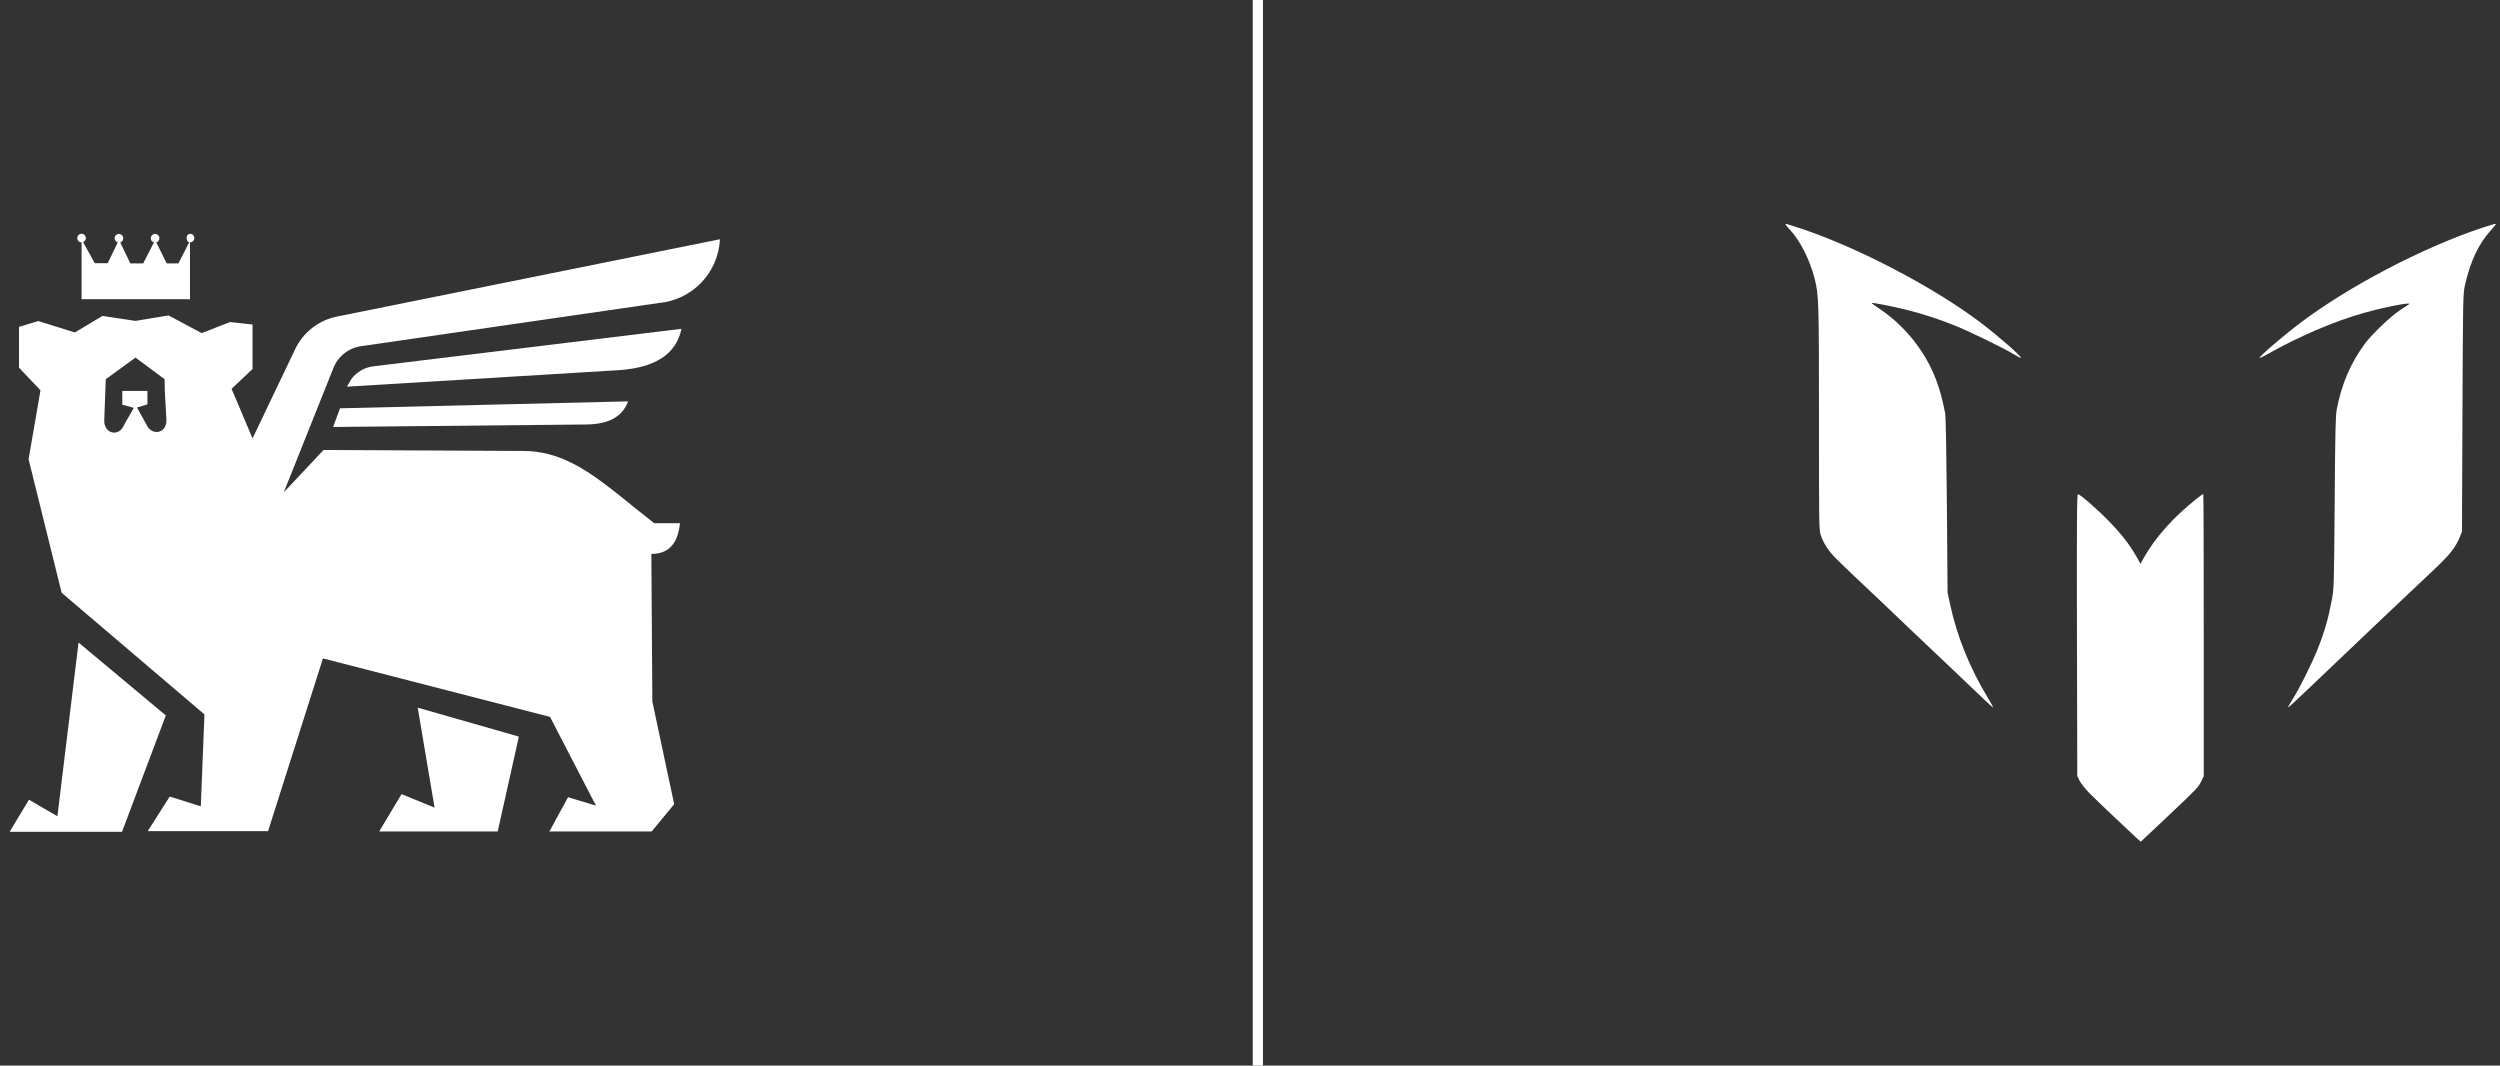 <svg xmlns="http://www.w3.org/2000/svg" fill="none" viewBox="0 0 244 104" height="104" width="244">
<rect x="0" y="0" width="244" height="104" fill="#333333" stroke="none"/>
<path fill="white" d="M16.066 37.013C16.066 38.336 16.179 39.642 16.244 40.933C16.308 42.223 15.018 42.546 14.421 41.675L13.372 39.772L14.388 39.465V38.158H11.936V39.497L13.05 39.804C12.743 40.401 12.324 41.046 12.033 41.627C11.517 42.659 10.081 42.304 10.178 40.933L10.323 37.013L13.227 34.9L16.066 37.013ZM3.742 31.335L1.854 31.899V35.884L3.952 38.094L2.79 44.821L6.016 57.855L19.954 69.727L19.599 78.696L16.566 77.745L14.421 81.116H26.164L31.52 64.259L53.684 69.969L58.169 78.632L55.443 77.809L53.62 81.148H63.605L65.799 78.487L63.669 68.469L63.572 54.064C65.428 54.064 66.186 52.838 66.363 51.063H63.847C59.104 47.385 55.926 44.046 51.119 44.014L31.584 43.917L27.697 48.047L32.536 35.932C32.756 35.366 33.124 34.869 33.6 34.492C34.076 34.115 34.645 33.871 35.246 33.787L64.282 29.576C65.864 29.438 67.342 28.731 68.443 27.586C69.543 26.441 70.191 24.936 70.267 23.35L32.955 30.883C32.056 31.052 31.209 31.433 30.485 31.994C29.762 32.555 29.182 33.28 28.794 34.109L24.648 42.788L22.599 37.949L24.648 36.013V31.674L22.454 31.431L19.68 32.512L16.453 30.786L13.227 31.319L10.001 30.835L7.307 32.448L3.742 31.335Z" clip-rule="evenodd" fill-rule="evenodd"></path>
<path fill="white" d="M0.94 81.183L2.828 78.054L5.602 79.667L7.667 62.713L16.184 69.827L11.91 81.183H0.94Z" clip-rule="evenodd" fill-rule="evenodd"></path>
<path fill="white" d="M40.77 69.068L50.642 71.891L48.577 81.15H37.011L39.189 77.505L42.415 78.828L40.77 69.068Z" clip-rule="evenodd" fill-rule="evenodd"></path>
<path fill="white" d="M33.862 37.738L60.447 36.125C63.818 35.883 65.98 34.657 66.512 32.092L36.427 35.754C36.003 35.806 35.593 35.944 35.224 36.16C34.855 36.377 34.535 36.667 34.282 37.012L33.862 37.738Z" clip-rule="evenodd" fill-rule="evenodd"></path>
<path fill="white" d="M33.188 39.85L32.511 41.673L57.111 41.431C59.272 41.431 60.724 40.754 61.305 39.173L33.188 39.85Z" clip-rule="evenodd" fill-rule="evenodd"></path>
<path fill="white" d="M18.543 22.817C18.599 22.815 18.654 22.824 18.706 22.845C18.758 22.865 18.805 22.896 18.845 22.935C18.884 22.974 18.915 23.022 18.935 23.074C18.955 23.125 18.965 23.181 18.962 23.237C18.962 23.348 18.918 23.455 18.839 23.533C18.761 23.612 18.654 23.656 18.543 23.656V29.205H7.961V23.656C7.849 23.656 7.743 23.612 7.664 23.533C7.585 23.455 7.541 23.348 7.541 23.237C7.541 23.125 7.585 23.019 7.664 22.94C7.743 22.861 7.849 22.817 7.961 22.817C8.072 22.817 8.179 22.861 8.257 22.94C8.336 23.019 8.38 23.125 8.38 23.237C8.379 23.321 8.352 23.404 8.303 23.473C8.254 23.542 8.185 23.595 8.106 23.624L9.251 25.689H10.509L11.493 23.656C11.407 23.629 11.331 23.576 11.275 23.504C11.221 23.431 11.19 23.344 11.187 23.253C11.187 23.142 11.231 23.035 11.31 22.956C11.389 22.878 11.495 22.833 11.606 22.833C11.718 22.833 11.824 22.878 11.903 22.956C11.982 23.035 12.026 23.142 12.026 23.253C12.032 23.343 12.007 23.433 11.954 23.507C11.901 23.581 11.824 23.634 11.736 23.656L12.72 25.705H13.978L15.026 23.656C14.938 23.631 14.861 23.579 14.805 23.506C14.75 23.433 14.72 23.344 14.72 23.253C14.72 23.142 14.764 23.035 14.843 22.956C14.921 22.878 15.028 22.833 15.139 22.833C15.25 22.833 15.357 22.878 15.436 22.956C15.514 23.035 15.559 23.142 15.559 23.253C15.556 23.344 15.525 23.431 15.47 23.504C15.415 23.576 15.339 23.629 15.252 23.656L16.268 25.705H17.414L18.462 23.656C18.385 23.623 18.32 23.566 18.276 23.493C18.233 23.421 18.213 23.337 18.22 23.253C18.21 23.198 18.213 23.141 18.228 23.087C18.244 23.033 18.271 22.983 18.308 22.941C18.345 22.899 18.392 22.866 18.443 22.845C18.495 22.823 18.551 22.814 18.607 22.817H18.543Z" clip-rule="evenodd" fill-rule="evenodd"></path>
<line stroke="white" y2="104" x2="122.767" y1="2.18556e-08" x1="122.767"></line>
<path fill="white" d="M174.268 21.901C174.268 21.941 174.426 22.131 174.632 22.352C175.667 23.427 176.623 25.308 177.113 27.212C177.516 28.793 177.532 29.456 177.532 40.852C177.532 51.608 177.532 51.719 177.729 52.288C177.974 53.015 178.472 53.79 179.176 54.493C179.658 54.983 181.223 56.484 183.87 58.966C184.305 59.377 184.724 59.78 184.803 59.859C184.874 59.93 186.249 61.242 187.829 62.736C189.426 64.237 191.567 66.284 192.611 67.28C193.646 68.276 194.515 69.082 194.531 69.058C194.547 69.034 194.318 68.6 194.002 68.086C192.247 65.194 190.983 62.056 190.327 58.966L190.082 57.836L190.018 49.356C189.971 44.203 189.908 40.671 189.852 40.363C189.37 37.802 188.675 36 187.513 34.246C186.415 32.594 184.961 31.132 183.372 30.089C182.969 29.828 182.661 29.599 182.692 29.575C182.748 29.512 184.724 29.899 186.114 30.247C187.624 30.626 189.189 31.132 190.714 31.741C191.978 32.23 195.614 33.993 196.562 34.586C196.918 34.799 197.218 34.957 197.234 34.941C197.352 34.823 195.155 32.894 193.322 31.495C188.707 28.01 181.302 24.138 175.722 22.289C174.173 21.783 174.268 21.806 174.268 21.901ZM242.209 22.249C236.424 24.177 229.217 27.955 224.451 31.559C222.8 32.807 220.437 34.846 220.532 34.941C220.547 34.973 220.903 34.791 221.314 34.562C224.333 32.855 227.834 31.345 230.718 30.539C232.844 29.947 235.452 29.441 235.12 29.694C235.105 29.709 234.709 29.97 234.243 30.27C233.318 30.879 231.517 32.602 230.821 33.534C229.414 35.439 228.545 37.47 228.063 39.967C227.952 40.592 227.913 42.109 227.865 49.056C227.802 57.101 227.794 57.433 227.597 58.492C227.249 60.333 226.901 61.598 226.214 63.321C225.708 64.617 224.499 67.051 223.851 68.094C223.535 68.6 223.29 69.026 223.313 69.042C223.337 69.058 223.709 68.742 224.135 68.323C224.57 67.912 225.265 67.264 225.676 66.869C226.087 66.474 226.838 65.763 227.352 65.272C228.664 64 236.227 56.84 237.728 55.433C239.095 54.137 239.688 53.394 240.075 52.414L240.289 51.885L240.336 40.283C240.384 28.801 240.392 28.674 240.589 27.797C241.119 25.458 241.925 23.774 243.134 22.447C243.387 22.154 243.6 21.909 243.6 21.878C243.6 21.806 243.497 21.83 242.209 22.249ZM202.711 61.969L202.742 75.744L202.971 76.21C203.106 76.463 203.525 76.993 203.904 77.388C204.591 78.083 207.595 80.936 208.48 81.742L208.938 82.153L211.483 79.758C214.454 76.953 214.557 76.842 214.857 76.226L215.086 75.752V62.009C215.086 54.453 215.071 48.258 215.039 48.226C215.023 48.194 214.691 48.431 214.32 48.732C212.091 50.51 210.345 52.478 209.238 54.438L208.914 55.022L208.511 54.311C207.847 53.157 207.089 52.162 205.919 50.96C204.86 49.854 203.09 48.289 202.813 48.234C202.711 48.194 202.687 50.107 202.711 61.969Z"></path>
</svg>
